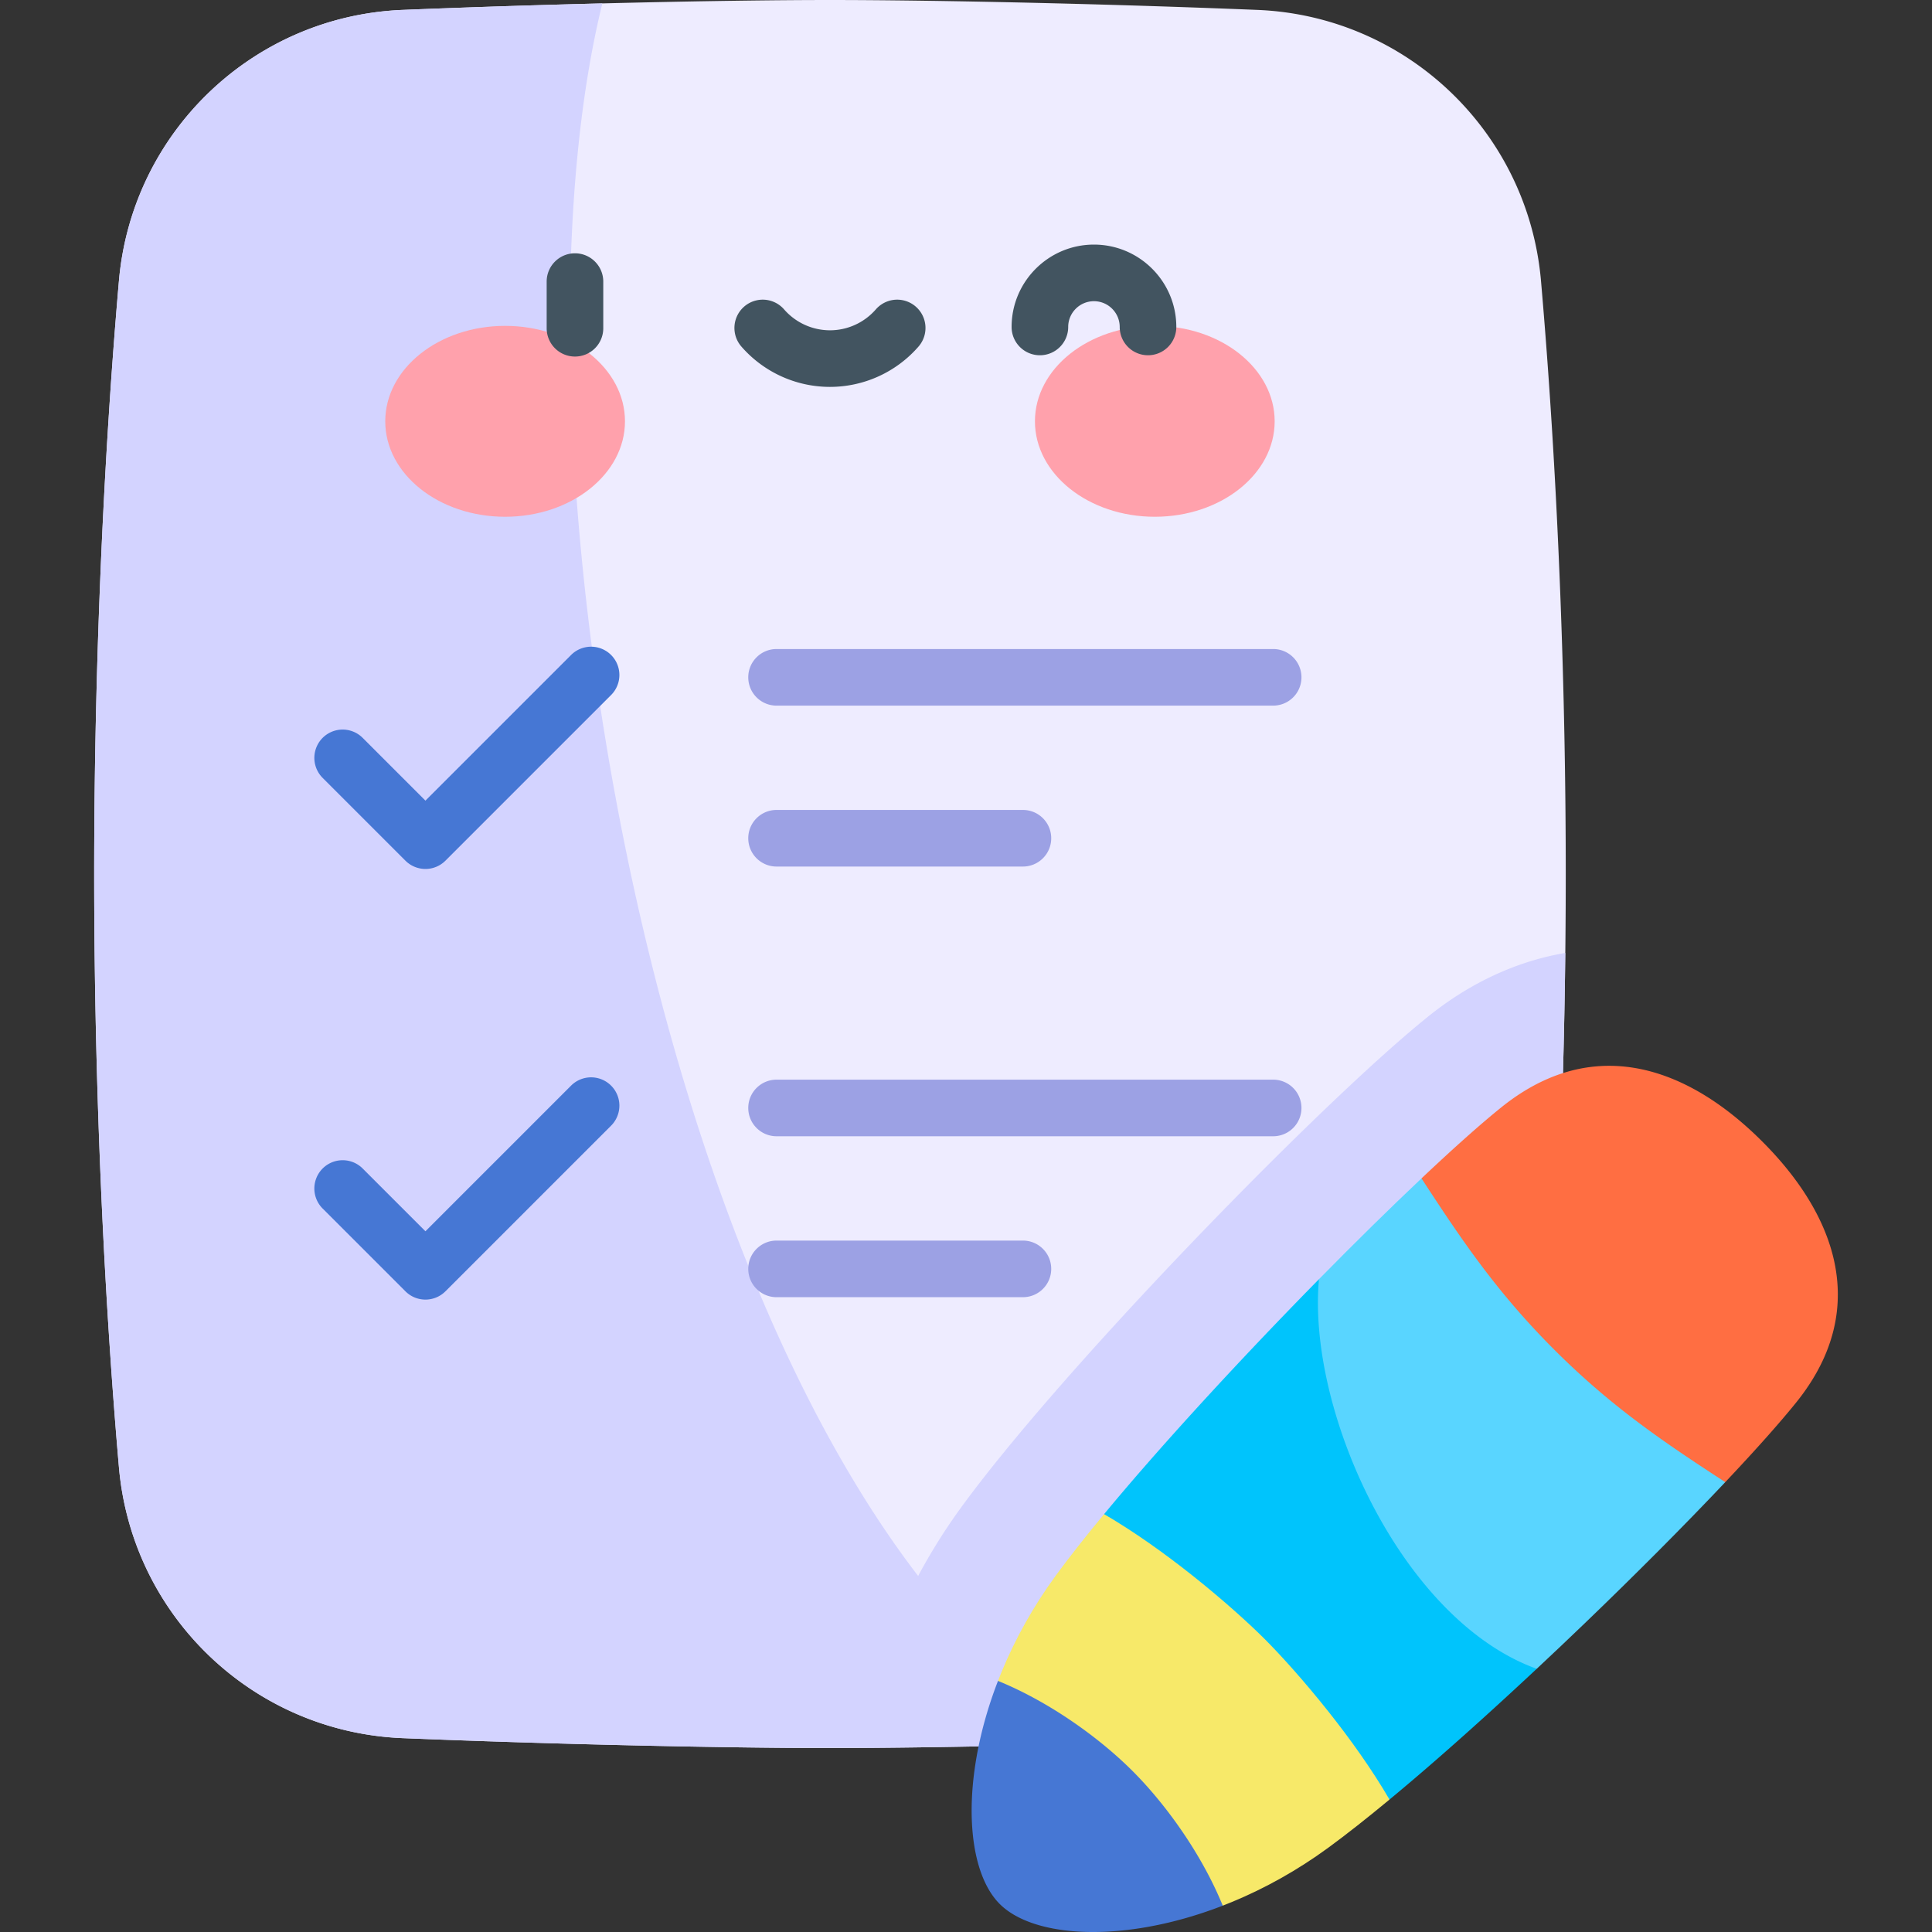 <svg xmlns="http://www.w3.org/2000/svg" version="1.1" xmlns:xlink="http://www.w3.org/1999/xlink" width="512" height="512" x="0" y="0" viewBox="0 0 512 512" style="enable-background:new 0 0 512 512" xml:space="preserve" class=""><rect x="0" y="0" width="512" height="512" fill="#333333" stroke="none"/><g><path fill="#eeecff" d="M24.957 231.624c0 24.488.493 49.132 1.408 73.122 1.125 29.522 2.889 58.053 5.155 84.081 3.435 39.455 35.614 70.201 75.187 71.798 18.988.767 37.973 1.359 55.424 1.785 23.17.566 43.637.839 57.818.839s34.648-.273 57.818-.839a3516.652 3516.652 0 0 0 55.424-1.785c39.572-1.598 71.751-32.343 75.187-71.798 2.266-26.027 4.029-54.558 5.155-84.081.915-23.99 1.408-48.634 1.408-73.122s-.493-49.132-1.408-73.122c-1.125-29.523-2.889-58.053-5.155-84.081-3.435-39.455-35.614-70.201-75.187-71.798A3516.652 3516.652 0 0 0 277.767.838C254.596.273 234.129 0 219.948 0S185.3.273 162.13.839a3516.652 3516.652 0 0 0-55.424 1.785C67.134 4.221 34.955 34.966 31.52 74.422c-2.266 26.027-4.029 54.558-5.155 84.081a1930.834 1930.834 0 0 0-1.408 73.121z" opacity="1" data-original="#eeecff" class=""></path><path fill="#d3d3ff" d="M277.766 462.409a3516.652 3516.652 0 0 0 55.424-1.785c39.572-1.598 71.751-32.343 75.186-71.798 2.266-26.027 4.03-54.558 5.155-84.081a1946.27 1946.27 0 0 0 1.285-52.204c-12.808 2.165-25.199 7.876-36.351 16.858-6.064 4.883-13.792 11.75-22.967 20.409-11.689 11.033-24.968 24.249-38.398 38.22-13.664 14.212-26.658 28.356-37.577 40.9-10.195 11.713-18.476 21.901-24.611 30.28a154.799 154.799 0 0 0-11.596 18.443C166.006 316.865 134.164 104.184 159.629.902c-16.761.421-34.832.991-52.922 1.721C67.134 4.221 34.955 34.966 31.52 74.422c-2.266 26.027-4.029 54.558-5.155 84.081-.914 23.99-1.408 48.634-1.408 73.122s.493 49.132 1.408 73.122c1.125 29.522 2.889 58.053 5.155 84.081 3.435 39.455 35.614 70.201 75.186 71.798 18.988.767 37.973 1.359 55.424 1.785 23.17.566 43.636.839 57.818.839 14.181-.002 34.648-.275 57.818-.841z" opacity="1" data-original="#d3d3ff" class=""></path><path fill="#59d5ff" d="M426.918 342.578c-7.627-7.627-30.497-22.868-50.205-30.294-8.296 7.83-17.6 16.98-27.17 26.712-20.25 45.558 10.315 110.631 57.705 103.254 4.288-4.011 8.574-8.07 12.8-12.133 13.59-13.066 26.581-26.12 37.164-37.333-2.809-20.432-23.468-43.38-30.294-50.206z" opacity="1" data-original="#59d5ff" class=""></path><path fill="#00c4fc" d="M322.782 446.714c4.068 4.068 26.701 22.958 45.451 30.187a654.186 654.186 0 0 0 12.042-10.239c8.655-7.534 17.822-15.853 26.972-24.412-35.905-12.949-60.91-68.392-57.705-103.254a1285.795 1285.795 0 0 0-10.164 10.452c-12.735 13.246-25.481 27.061-36.546 39.773a650.466 650.466 0 0 0-10.24 12.042c5.995 19.399 26.122 41.383 30.19 45.451z" opacity="1" data-original="#00c4fc" class=""></path><path fill="#ff6e42" d="M483.283 325.537c-3.467-8.144-9.149-15.911-16.282-23.043s-14.899-12.815-23.043-16.282c-14.647-6.235-30.514-5.301-46.11 7.258-5.543 4.464-12.835 10.979-21.136 18.814 5.251 8.063 10.223 15.588 15.79 23.004s11.727 14.723 19.355 22.351a204.02 204.02 0 0 0 20.018 17.581c8.174 6.299 16.427 11.761 25.337 17.563 7.834-8.301 14.35-15.593 18.814-21.136 12.559-15.595 13.492-31.463 7.257-46.11z" opacity="1" data-original="#ff6e80" class=""></path><path fill="#f7e969" d="M287.267 482.228c4.895 4.895 21.688 16.347 36.775 22.789.873-.338 1.747-.686 2.624-1.05 8.468-3.517 17.075-8.25 25.362-14.318 4.853-3.554 10.329-7.88 16.206-12.748-4.677-8.033-10.458-16.085-16.073-23.173-6.59-8.319-12.948-15.309-17.016-19.377s-11.058-10.426-19.377-17.016c-7.088-5.614-15.14-11.395-23.173-16.073-4.868 5.876-9.194 11.352-12.748 16.205-6.068 8.287-10.801 16.894-14.318 25.362-.364.876-.712 1.751-1.05 2.624 6.605 15.422 17.893 31.88 22.788 36.775z" opacity="1" data-original="#f7e969" class=""></path><path fill="#4677d4" d="M314.313 486.855c-4.346-6.567-9.27-12.612-14.165-17.507s-10.941-9.819-17.507-14.165c-5.793-3.834-11.99-7.21-18.162-9.729-5.529 14.275-7.612 28.018-6.821 39.006.641 8.904 3.168 16 7.273 20.106 4.105 4.105 11.201 6.632 20.106 7.273 10.988.791 24.731-1.293 39.006-6.821-2.52-6.173-5.896-12.37-9.73-18.163zM112.745 230.283a7.503 7.503 0 0 1-5.304-2.197L85.48 206.124a7.5 7.5 0 0 1 10.607-10.606l16.658 16.659 38.619-38.62a7.5 7.5 0 0 1 10.607 10.606l-43.923 43.923a7.497 7.497 0 0 1-5.303 2.197z" opacity="1" data-original="#4677d4" class=""></path><g fill="#9ca1e4"><path d="M337.401 186.998H205.797c-4.143 0-7.5-3.358-7.5-7.5s3.357-7.5 7.5-7.5h131.605a7.5 7.5 0 1 1-.001 15zM271.084 229.644h-65.287c-4.143 0-7.5-3.358-7.5-7.5s3.357-7.5 7.5-7.5h65.287c4.143 0 7.5 3.358 7.5 7.5s-3.357 7.5-7.5 7.5z" fill="#9ca1e4" opacity="1" data-original="#9ca1e4" class=""></path></g><path fill="#4677d4" d="M112.745 344.406a7.478 7.478 0 0 1-5.304-2.197L85.48 320.248a7.5 7.5 0 0 1 10.607-10.606l16.658 16.658 38.619-38.62a7.5 7.5 0 0 1 10.607 10.606l-43.923 43.923a7.478 7.478 0 0 1-5.303 2.197z" opacity="1" data-original="#4677d4" class=""></path><g fill="#9ca1e4"><path d="M337.401 301.121H205.797c-4.143 0-7.5-3.358-7.5-7.5s3.357-7.5 7.5-7.5h131.605a7.5 7.5 0 1 1-.001 15zM271.084 343.768h-65.287c-4.143 0-7.5-3.358-7.5-7.5s3.357-7.5 7.5-7.5h65.287c4.143 0 7.5 3.358 7.5 7.5s-3.357 7.5-7.5 7.5z" fill="#9ca1e4" opacity="1" data-original="#9ca1e4" class=""></path></g><g fill="#ffa1ac"><ellipse cx="133.861" cy="111.652" rx="31.765" ry="25.296" fill="#ffa1ac" opacity="1" data-original="#ffa1ac" class=""></ellipse><ellipse cx="306.035" cy="111.652" rx="31.765" ry="25.296" fill="#ffa1ac" opacity="1" data-original="#ffa1ac" class=""></ellipse></g><g fill="#425460"><path d="M152.373 94.49a7.5 7.5 0 0 1-7.5-7.5V74.628c0-4.142 3.357-7.5 7.5-7.5s7.5 3.358 7.5 7.5V86.99a7.5 7.5 0 0 1-7.5 7.5zM219.948 102.531a31.13 31.13 0 0 1-23.471-10.689 7.5 7.5 0 0 1 11.309-9.855 16.133 16.133 0 0 0 12.162 5.544c4.658 0 9.091-2.021 12.161-5.544a7.5 7.5 0 0 1 11.309 9.855 31.13 31.13 0 0 1-23.47 10.689zM304.235 94.146a7.5 7.5 0 0 1-7.5-7.5c0-3.764-3.062-6.826-6.826-6.826s-6.825 3.062-6.825 6.826c0 4.142-3.357 7.5-7.5 7.5s-7.5-3.358-7.5-7.5c0-12.035 9.791-21.826 21.825-21.826 12.035 0 21.826 9.791 21.826 21.826a7.5 7.5 0 0 1-7.5 7.5z" fill="#425460" opacity="1" data-original="#425460" class=""></path></g></g></svg>